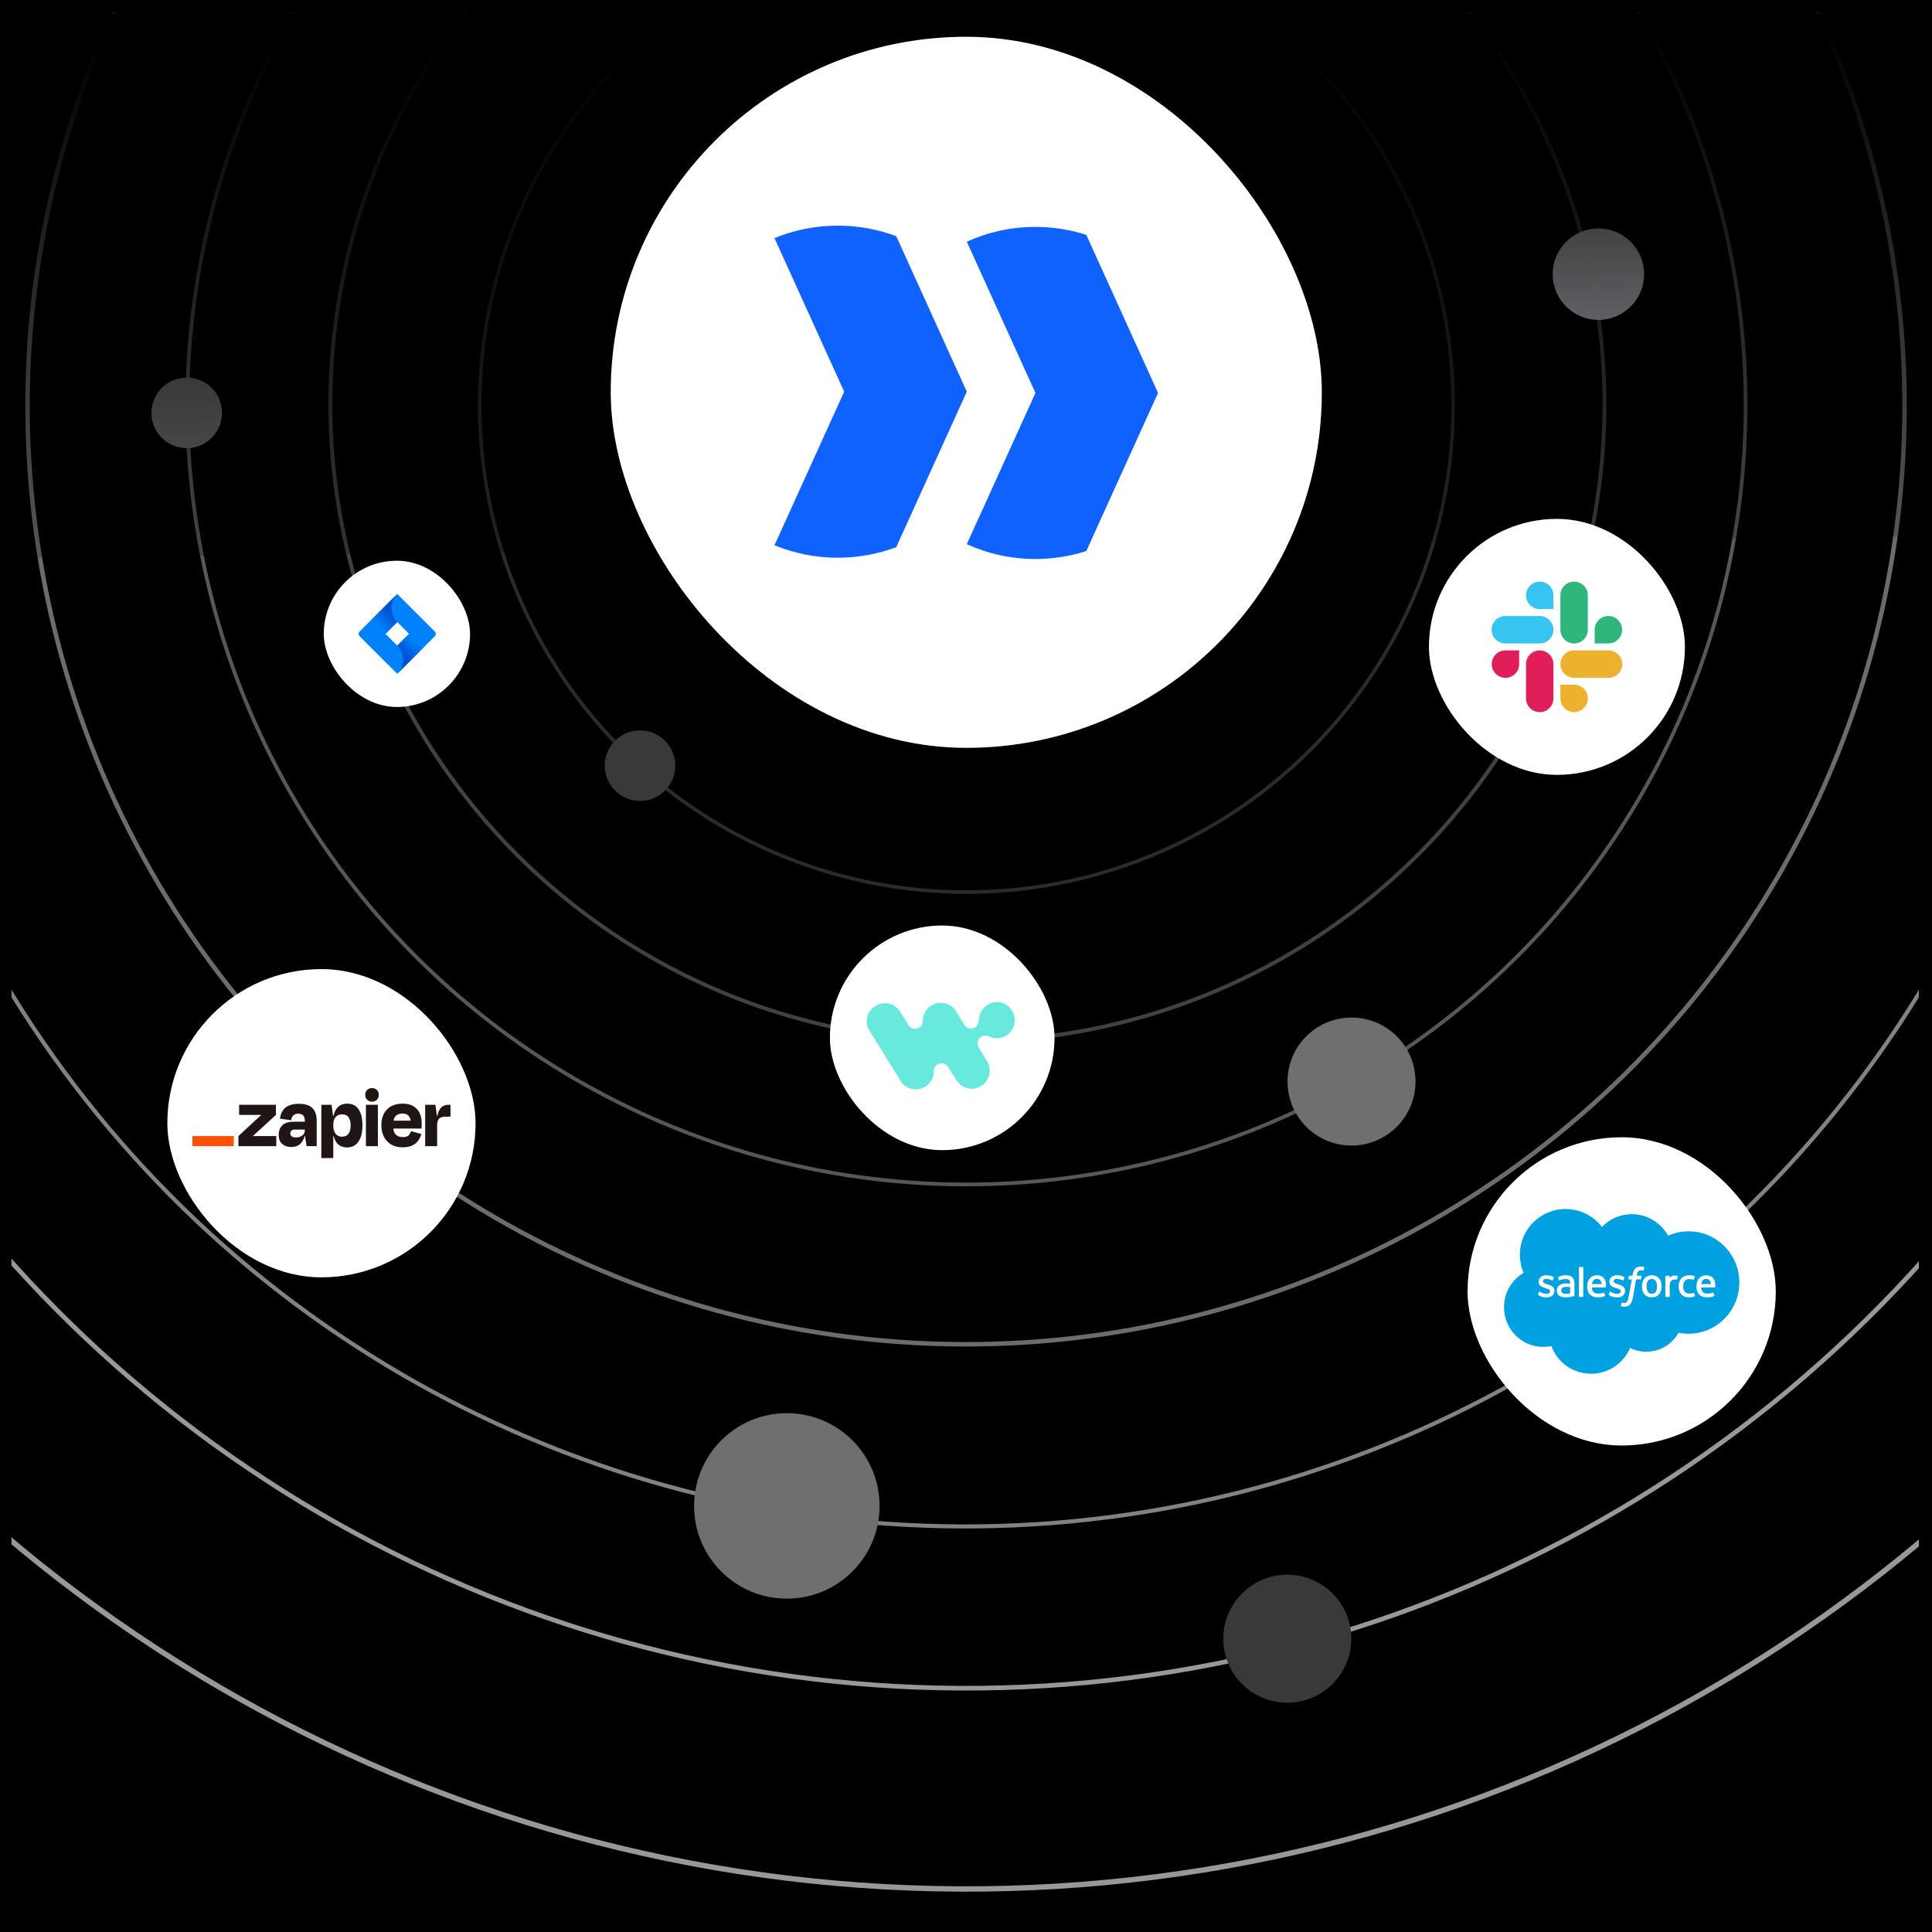 <svg width="1200" height="1200" viewBox="0 0 1200 1200" fill="none" xmlns="http://www.w3.org/2000/svg">
<rect x="0" y="0" width="1200" height="1200" fill="#333333" stroke="none"/>
<g clip-path="url(#clip0_796_21514)">
<rect width="1200" height="1200" fill="black"/>
<g clip-path="url(#clip1_796_21514)">
<rect width="1200" height="1184.75" transform="matrix(0 1 -1 0 1191.87 8)" fill="black"/>
<circle cx="28.393" cy="28.393" r="28.393" transform="matrix(0.011 1 1 -0.011 964.096 142.209)" fill="#D0D3DA"/>
<circle opacity="0.5" cx="600.023" cy="252.031" r="582.93" transform="rotate(89.353 600.023 252.031)" stroke="#D9D9D9" stroke-width="2.787"/>
<circle cx="600.29" cy="251.756" r="483.925" transform="rotate(89.353 600.29 251.756)" stroke="#D9D9D9" stroke-opacity="0.4" stroke-width="2.314"/>
<circle cx="21.903" cy="21.903" r="21.903" transform="matrix(0.011 1 1 -0.011 93.832 234.793)" fill="#6F6F6F"/>
<circle cx="600.887" cy="251.144" r="395.671" transform="rotate(89.353 600.887 251.144)" stroke="#D9D9D9" stroke-opacity="0.3" stroke-width="2.389"/>
<circle cx="600.261" cy="251.786" r="302.312" transform="rotate(89.353 600.261 251.786)" stroke="#D9D9D9" stroke-opacity="0.2" stroke-width="2.171"/>
<circle opacity="0.7" cx="600.262" cy="251.786" r="796.802" transform="rotate(89.353 600.262 251.786)" stroke="#D9D9D9" stroke-width="2.885"/>
<circle opacity="0.7" cx="600.262" cy="251.786" r="921.505" transform="rotate(89.353 600.262 251.786)" stroke="#D9D9D9" stroke-width="3.337"/>
<circle opacity="0.6" cx="599.505" cy="252.561" r="695.537" transform="rotate(89.353 599.505 252.561)" stroke="#D9D9D9" stroke-width="2.519"/>
<rect x="1182.82" y="-747.799" width="1080.98" height="1189.26" transform="rotate(89.353 1182.82 -747.799)" fill="url(#paint0_linear_796_21514)"/>
<rect x="379.328" y="22.832" width="441.68" height="441.68" rx="220.84" fill="white"/>
<path fill-rule="evenodd" clip-rule="evenodd" d="M674.715 145.863L719.285 244.068L674.715 342.272C664.76 345.472 654.145 347.2 643.126 347.2C627.922 347.2 613.487 343.91 600.493 338.004L643.126 244.068L600.493 150.131C613.487 144.225 627.922 140.935 643.126 140.935C654.145 140.935 664.76 142.663 674.715 145.863Z" fill="#0F62FE"/>
<path fill-rule="evenodd" clip-rule="evenodd" d="M556.671 146.715L600.495 243.278L556.671 339.84C545.379 344.087 533.145 346.41 520.369 346.41C506.446 346.41 493.168 343.651 481.051 338.651L524.335 243.278L481.051 147.904C493.168 142.904 506.446 140.145 520.369 140.145C533.145 140.145 545.379 142.468 556.671 146.715Z" fill="#0F62FE"/>
<rect x="887.53" y="322.285" width="159" height="159" rx="79.5" fill="white"/>
<path d="M943.573 412.497C943.573 417.208 939.766 421.015 935.055 421.015C930.344 421.015 926.537 417.208 926.537 412.497C926.537 407.786 930.344 403.979 935.055 403.979H943.573V412.497ZM947.832 412.497C947.832 407.786 951.639 403.979 956.35 403.979C961.061 403.979 964.868 407.786 964.868 412.497V433.792C964.868 438.503 961.061 442.31 956.35 442.31C951.639 442.31 947.832 438.503 947.832 433.792V412.497Z" fill="#E01E5A"/>
<path d="M956.35 378.296C951.639 378.296 947.832 374.488 947.832 369.777C947.832 365.067 951.639 361.259 956.35 361.259C961.061 361.259 964.868 365.067 964.868 369.777V378.296H956.35ZM956.35 382.619C961.061 382.619 964.868 386.426 964.868 391.137C964.868 395.848 961.061 399.655 956.35 399.655H934.99C930.28 399.655 926.472 395.848 926.472 391.137C926.472 386.426 930.28 382.619 934.99 382.619H956.35Z" fill="#36C5F0"/>
<path d="M990.487 391.137C990.487 386.426 994.294 382.619 999.005 382.619C1003.72 382.619 1007.52 386.426 1007.52 391.137C1007.52 395.848 1003.72 399.655 999.005 399.655H990.487V391.137ZM986.228 391.137C986.228 395.848 982.42 399.655 977.71 399.655C972.999 399.655 969.191 395.848 969.191 391.137V369.777C969.191 365.067 972.999 361.259 977.71 361.259C982.42 361.259 986.228 365.067 986.228 369.777V391.137V391.137Z" fill="#2EB67D"/>
<path d="M977.71 425.274C982.42 425.274 986.228 429.081 986.228 433.792C986.228 438.503 982.42 442.31 977.71 442.31C972.999 442.31 969.191 438.503 969.191 433.792V425.274H977.71ZM977.71 421.015C972.999 421.015 969.191 417.208 969.191 412.497C969.191 407.786 972.999 403.979 977.71 403.979H999.069C1003.78 403.979 1007.59 407.786 1007.59 412.497C1007.59 417.208 1003.78 421.015 999.069 421.015H977.71Z" fill="#ECB22E"/>
<rect x="515.465" y="574.848" width="139.531" height="139.531" rx="69.765" fill="white"/>
<g clip-path="url(#clip2_796_21514)">
<path fill-rule="evenodd" clip-rule="evenodd" d="M628.572 627.691C631.775 632.988 630.296 640.01 624.999 643.213C621.55 645.43 617.238 645.43 613.912 643.582C613.543 643.459 613.296 643.336 612.68 643.213C612.064 643.09 611.325 643.213 610.586 643.459C610.217 643.582 609.847 643.829 609.477 643.952C607.26 645.43 606.521 648.387 607.876 650.604L613.05 658.981C616.253 664.278 614.775 671.3 609.477 674.502C604.304 677.829 597.282 676.227 594.079 670.93L588.905 662.8C587.427 660.459 584.47 659.843 582.253 661.198C580.898 662.06 580.036 663.662 580.036 665.263C580.036 669.082 578.188 672.778 574.738 674.872C569.565 678.198 562.543 676.597 559.34 671.3L540.123 640.379C536.797 635.082 538.398 628.061 543.695 624.858C548.869 621.532 555.891 623.133 559.094 628.43L564.267 636.684C565.623 638.901 568.579 639.64 570.796 638.285H570.92C572.398 637.423 573.137 635.821 573.137 634.343C573.137 630.524 574.985 626.706 578.434 624.611C583.608 621.285 590.63 622.887 593.833 628.184L599.007 636.561C600.485 638.901 603.441 639.517 605.659 638.162C606.151 637.792 606.644 637.3 607.137 636.437C607.014 636.807 607.014 636.684 607.137 636.314C607.506 635.698 607.63 635.205 607.753 634.836C607.876 634.466 607.876 634.22 607.999 633.85C608.369 629.539 609.847 626.336 613.296 624.119C618.347 620.792 625.246 622.394 628.572 627.691Z" fill="#67EADD"/>
</g>
<rect x="201.098" y="348.273" width="90.857" height="90.857" rx="45.429" fill="white"/>
<path d="M270.142 392.326L248.799 370.983L246.744 368.888L230.664 384.955L223.319 392.326C222.951 392.695 222.744 393.194 222.744 393.714C222.744 394.235 222.951 394.734 223.319 395.102L237.997 409.781L246.744 418.514L262.81 402.448L263.059 402.199L270.142 395.076C270.502 394.709 270.704 394.215 270.704 393.701C270.704 393.187 270.502 392.694 270.142 392.326V392.326ZM246.744 401.021L239.411 393.688L246.744 386.356L254.076 393.688L246.744 401.021Z" fill="#0082FF"/>
<path d="M246.743 386.355C244.437 384.049 243.137 380.923 243.127 377.662C243.117 374.4 244.398 371.267 246.69 368.947L230.65 384.987L239.384 393.72L246.743 386.355Z" fill="url(#paint1_linear_796_21514)"/>
<path d="M254.083 393.67L246.744 401.022C247.895 402.169 248.809 403.532 249.432 405.033C250.056 406.534 250.376 408.143 250.376 409.769C250.376 411.394 250.056 413.003 249.432 414.504C248.809 416.005 247.895 417.368 246.744 418.515V418.515L262.83 402.429L254.083 393.67Z" fill="url(#paint2_linear_796_21514)"/>
<rect x="103.936" y="601.923" width="191.449" height="191.449" rx="95.725" fill="white"/>
<g clip-path="url(#clip3_796_21514)">
<path d="M157.153 705.616L157.13 705.545L171.383 692.491V686.201H148.517V692.491H162.175L162.197 692.551L148.084 705.616V711.906H171.612V705.616H157.153Z" fill="#201515"/>
<path d="M185.647 685.602C183.01 685.602 180.86 686 179.199 686.796C177.651 687.49 176.348 688.633 175.457 690.077C174.605 691.53 174.07 693.147 173.887 694.822L180.825 695.798C181.076 694.319 181.578 693.27 182.331 692.653C183.187 692.007 184.241 691.68 185.312 691.73C186.72 691.73 187.742 692.107 188.377 692.86C189.005 693.613 189.325 694.656 189.325 696.031V696.717H182.655C179.259 696.717 176.82 697.47 175.337 698.976C173.853 700.483 173.113 702.471 173.116 704.942C173.116 707.473 173.856 709.356 175.337 710.591C176.817 711.827 178.679 712.441 180.923 712.433C183.706 712.433 185.847 711.475 187.345 709.559C188.23 708.382 188.862 707.034 189.201 705.601H189.453L190.409 711.891H196.696V695.963C196.696 692.672 195.829 690.122 194.095 688.314C192.361 686.506 189.545 685.602 185.647 685.602ZM187.846 705.236C186.848 706.068 185.542 706.482 183.916 706.482C182.575 706.482 181.644 706.248 181.123 705.778C180.868 705.556 180.666 705.28 180.53 704.971C180.394 704.662 180.328 704.327 180.336 703.989C180.321 703.671 180.371 703.352 180.483 703.054C180.595 702.756 180.766 702.483 180.987 702.253C181.225 702.029 181.507 701.856 181.814 701.744C182.122 701.632 182.448 701.583 182.775 701.601H189.336V702.034C189.35 702.647 189.222 703.254 188.964 703.809C188.705 704.364 188.323 704.852 187.846 705.236Z" fill="#201515"/>
<path d="M234.706 686.201H227.279V711.91H234.706V686.201Z" fill="#201515"/>
<path d="M278.557 686.201C276.459 686.201 274.805 686.942 273.595 688.423C272.727 689.488 272.067 691.061 271.615 693.142H271.397L270.426 686.201H264.083V711.906H271.51V698.724C271.51 697.062 271.899 695.788 272.677 694.901C273.455 694.015 274.89 693.572 276.983 693.572H279.803V686.201H278.557Z" fill="#201515"/>
<path d="M256.721 687.041C254.987 686.009 252.8 685.494 250.16 685.497C246.004 685.497 242.751 686.681 240.402 689.048C238.053 691.416 236.879 694.68 236.879 698.841C236.819 701.356 237.368 703.848 238.479 706.106C239.496 708.117 241.079 709.787 243.034 710.908C245.001 712.045 247.341 712.615 250.054 712.617C252.401 712.617 254.361 712.256 255.934 711.533C257.414 710.884 258.702 709.865 259.676 708.576C260.604 707.311 261.293 705.886 261.709 704.373L255.309 702.581C255.04 703.564 254.521 704.462 253.804 705.187C253.081 705.91 251.87 706.271 250.171 706.271C248.151 706.271 246.645 705.693 245.654 704.535C244.935 703.699 244.483 702.505 244.283 700.957H261.807C261.878 700.234 261.916 699.628 261.916 699.138V697.538C261.958 695.387 261.514 693.255 260.617 691.301C259.778 689.52 258.419 688.035 256.721 687.041ZM249.945 691.625C252.957 691.625 254.664 693.107 255.068 696.072H244.415C244.584 695.083 244.994 694.15 245.609 693.357C246.585 692.2 248.03 691.622 249.945 691.625Z" fill="#201515"/>
<path d="M231.073 675.84C230.514 675.821 229.958 675.914 229.436 676.115C228.914 676.315 228.438 676.619 228.035 677.007C227.639 677.399 227.328 677.87 227.122 678.388C226.917 678.907 226.821 679.463 226.842 680.02C226.822 680.581 226.918 681.141 227.123 681.663C227.329 682.185 227.64 682.66 228.037 683.057C228.434 683.454 228.909 683.764 229.431 683.97C229.953 684.175 230.512 684.27 231.073 684.25C231.63 684.271 232.186 684.175 232.705 683.97C233.223 683.764 233.693 683.453 234.085 683.056C234.473 682.654 234.777 682.179 234.976 681.657C235.176 681.135 235.269 680.578 235.248 680.02C235.273 679.465 235.183 678.911 234.983 678.393C234.782 677.875 234.476 677.404 234.084 677.011C233.691 676.618 233.221 676.311 232.703 676.11C232.186 675.909 231.632 675.818 231.077 675.843L231.073 675.84Z" fill="#201515"/>
<path d="M215.733 685.497C213.204 685.497 211.171 686.292 209.635 687.881C208.498 689.058 207.664 690.816 207.132 693.154H206.894L205.923 686.212H199.58V719.295H207.007V705.669H207.279C207.505 706.577 207.823 707.461 208.227 708.305C208.855 709.681 209.886 710.834 211.182 711.612C212.526 712.346 214.041 712.711 215.571 712.67C218.681 712.67 221.049 711.459 222.675 709.036C224.301 706.613 225.114 703.232 225.114 698.893C225.114 694.703 224.328 691.422 222.754 689.052C221.18 686.682 218.84 685.497 215.733 685.497ZM216.486 704.125C215.62 705.38 214.265 706.008 212.421 706.008C211.66 706.043 210.902 705.896 210.21 705.58C209.517 705.264 208.91 704.787 208.438 704.189C207.477 702.981 206.997 701.328 207 699.229V698.739C207 696.607 207.479 694.975 208.438 693.843C209.397 692.71 210.724 692.151 212.421 692.163C214.298 692.163 215.662 692.759 216.513 693.952C217.363 695.145 217.789 696.808 217.789 698.942C217.794 701.149 217.362 702.877 216.494 704.125H216.486Z" fill="#201515"/>
<path d="M145.21 705.616H119.514V711.913H145.21V705.616Z" fill="#FF4F00"/>
</g>
<rect x="911.525" y="706.375" width="191.449" height="191.449" rx="95.725" fill="white"/>
<path fill-rule="evenodd" clip-rule="evenodd" d="M994.992 762.099C999.705 757.189 1006.27 754.141 1013.53 754.141C1023.18 754.141 1031.6 759.522 1036.08 767.511C1040.09 765.719 1044.44 764.796 1048.83 764.801C1066.23 764.801 1080.34 779.033 1080.34 796.592C1080.34 814.151 1066.23 828.383 1048.83 828.383C1046.7 828.383 1044.63 828.171 1042.62 827.766C1038.67 834.805 1031.15 839.563 1022.51 839.563C1018.9 839.563 1015.48 838.732 1012.43 837.244C1008.43 846.66 999.105 853.26 988.239 853.26C976.923 853.26 967.276 846.097 963.575 836.056C961.926 836.404 960.245 836.579 958.559 836.578C945.084 836.58 934.159 825.542 934.159 811.926C934.149 807.611 935.27 803.368 937.411 799.621C939.552 795.874 942.637 792.754 946.359 790.571C944.815 787.013 944.02 783.174 944.025 779.295C944.025 763.634 956.737 750.94 972.417 750.94C976.786 750.935 981.096 751.939 985.012 753.875C988.928 755.811 992.343 758.625 994.992 762.099Z" fill="#00A1E0"/>
<path fill-rule="evenodd" clip-rule="evenodd" d="M955.331 804.004L955.923 802.362C956.017 802.08 956.229 802.173 956.316 802.226C956.48 802.323 956.599 802.411 956.811 802.536C958.554 803.637 960.169 803.649 960.672 803.649C961.977 803.649 962.786 802.958 962.786 802.026V801.978C962.786 800.964 961.539 800.581 960.098 800.139L959.779 800.037C957.801 799.474 955.686 798.661 955.686 796.157V796.106C955.686 793.73 957.603 792.072 960.346 792.072L960.647 792.069C962.258 792.069 963.816 792.537 964.944 793.222C965.047 793.286 965.146 793.404 965.088 793.561L964.481 795.202C964.374 795.482 964.081 795.297 964.081 795.297C962.903 794.683 961.6 794.349 960.273 794.32C959.109 794.32 958.361 794.937 958.361 795.775V795.828C958.361 796.804 959.643 797.222 961.13 797.706L961.385 797.786C963.357 798.41 965.461 799.273 965.461 801.647V801.697C965.461 804.263 963.597 805.857 960.599 805.857C959.126 805.857 957.718 805.63 956.228 804.838C955.947 804.675 955.668 804.534 955.393 804.335C955.365 804.293 955.238 804.243 955.329 804.004H955.331ZM999.228 804.004L999.821 802.362C999.907 802.093 1000.16 802.192 1000.21 802.226C1000.38 802.326 1000.5 802.411 1000.71 802.536C1002.45 803.637 1004.07 803.649 1004.57 803.649C1005.87 803.649 1006.68 802.958 1006.68 802.026V801.978C1006.68 800.964 1005.44 800.581 1004 800.139L1003.68 800.037C1001.7 799.474 999.583 798.661 999.583 796.157V796.106C999.583 793.73 1001.5 792.072 1004.24 792.072L1004.54 792.069C1006.16 792.069 1007.71 792.537 1008.84 793.222C1008.94 793.286 1009.04 793.404 1008.99 793.561C1008.93 793.706 1008.43 795.049 1008.38 795.202C1008.27 795.482 1007.98 795.297 1007.98 795.297C1006.8 794.683 1005.5 794.349 1004.17 794.32C1003.01 794.32 1002.26 794.937 1002.26 795.775V795.828C1002.26 796.804 1003.54 797.222 1005.03 797.706L1005.28 797.786C1007.26 798.41 1009.36 799.273 1009.36 801.647V801.697C1009.36 804.263 1007.5 805.857 1004.5 805.857C1003.02 805.857 1001.61 805.63 1000.13 804.838C999.845 804.675 999.567 804.534 999.29 804.335C999.261 804.293 999.135 804.243 999.228 804.004V804.004ZM1031.7 796.283C1031.94 797.108 1032.07 798.015 1032.07 798.972C1032.07 799.932 1031.94 800.835 1031.7 801.66C1031.47 802.455 1031.09 803.196 1030.56 803.836C1030.04 804.457 1029.38 804.952 1028.64 805.284C1027.87 805.636 1026.97 805.812 1025.96 805.812C1024.94 805.812 1024.04 805.636 1023.27 805.284C1022.53 804.952 1021.87 804.457 1021.35 803.836C1020.83 803.196 1020.44 802.456 1020.21 801.661C1019.96 800.787 1019.84 799.882 1019.84 798.972C1019.84 798.013 1019.97 797.108 1020.21 796.283C1020.46 795.452 1020.84 794.72 1021.35 794.109C1021.87 793.485 1022.53 792.986 1023.27 792.648C1024.04 792.29 1024.94 792.109 1025.96 792.109C1026.97 792.109 1027.87 792.29 1028.64 792.648C1029.4 793.004 1030.05 793.495 1030.56 794.109C1031.07 794.72 1031.46 795.452 1031.7 796.283ZM1029.2 798.972C1029.2 797.522 1028.93 796.382 1028.4 795.583C1027.87 794.79 1027.07 794.406 1025.96 794.406C1024.84 794.406 1024.05 794.79 1023.53 795.583C1023.01 796.382 1022.74 797.522 1022.74 798.972C1022.74 800.421 1023.01 801.569 1023.53 802.374C1024.05 803.177 1024.84 803.566 1025.96 803.566C1027.07 803.566 1027.87 803.175 1028.4 802.374C1028.93 801.569 1029.2 800.421 1029.2 798.972V798.972ZM1052.26 803.177L1052.87 804.875C1052.95 805.083 1052.77 805.174 1052.77 805.174C1051.82 805.542 1050.5 805.804 1049.22 805.804C1047.05 805.804 1045.39 805.179 1044.28 803.944C1043.18 802.713 1042.61 801.04 1042.61 798.963C1042.61 798.002 1042.75 797.092 1043.03 796.269C1043.3 795.437 1043.71 794.705 1044.24 794.095C1044.8 793.467 1045.49 792.968 1046.26 792.633C1047.06 792.277 1048 792.098 1049.05 792.098C1049.75 792.098 1050.38 792.141 1050.93 792.221C1051.5 792.31 1052.27 792.518 1052.6 792.644C1052.65 792.667 1052.82 792.747 1052.75 792.94C1052.52 793.607 1052.35 794.042 1052.14 794.649C1052.04 794.908 1051.84 794.822 1051.84 794.822C1051.02 794.563 1050.23 794.445 1049.2 794.445C1047.96 794.445 1047.03 794.857 1046.42 795.665C1045.81 796.478 1045.47 797.545 1045.46 798.963C1045.46 800.518 1045.85 801.671 1046.54 802.384C1047.23 803.095 1048.19 803.455 1049.4 803.455C1049.89 803.455 1050.35 803.423 1050.77 803.358C1051.18 803.292 1051.57 803.164 1051.94 803.022C1051.94 803.022 1052.17 802.934 1052.26 803.177ZM1065.06 795.812C1065.61 797.721 1065.32 799.369 1065.31 799.46C1065.29 799.677 1065.07 799.681 1065.07 799.681L1056.6 799.674C1056.65 800.961 1056.96 801.872 1057.58 802.491C1058.19 803.097 1059.17 803.486 1060.48 803.487C1062.49 803.492 1063.35 803.088 1063.96 802.862C1063.96 802.862 1064.19 802.779 1064.28 803.009L1064.83 804.562C1064.94 804.822 1064.85 804.913 1064.76 804.966C1064.23 805.259 1062.94 805.805 1060.49 805.812C1059.3 805.817 1058.27 805.647 1057.42 805.316C1056.61 805.016 1055.88 804.533 1055.29 803.904C1054.72 803.288 1054.3 802.552 1054.06 801.751C1053.79 800.874 1053.67 799.962 1053.67 799.046C1053.67 798.087 1053.8 797.175 1054.05 796.342C1054.29 795.503 1054.68 794.763 1055.19 794.141C1055.72 793.506 1056.39 792.998 1057.14 792.654C1057.92 792.288 1058.88 792.109 1059.94 792.109C1060.85 792.109 1061.68 792.304 1062.37 792.601C1062.9 792.828 1063.43 793.239 1063.98 793.828C1064.32 794.198 1064.85 795.011 1065.06 795.812V795.812ZM1056.64 797.581H1062.68C1062.62 796.804 1062.46 796.107 1062.12 795.583C1061.59 794.79 1060.85 794.354 1059.74 794.354C1058.63 794.354 1057.84 794.79 1057.32 795.583C1056.97 796.107 1056.75 796.776 1056.63 797.581H1056.64ZM997.202 795.812C997.746 797.721 997.466 799.369 997.456 799.46C997.434 799.677 997.21 799.681 997.21 799.681L988.737 799.674C988.791 800.961 989.098 801.872 989.723 802.491C990.336 803.097 991.306 803.486 992.622 803.487C994.633 803.492 995.495 803.088 996.102 802.862C996.102 802.862 996.334 802.779 996.42 803.009L996.974 804.562C997.086 804.822 996.996 804.913 996.903 804.966C996.369 805.259 995.081 805.805 992.635 805.812C991.445 805.817 990.411 805.647 989.56 805.316C988.75 805.016 988.02 804.533 987.428 803.904C986.863 803.287 986.444 802.551 986.201 801.751C985.937 800.874 985.807 799.962 985.816 799.046C985.816 798.087 985.941 797.175 986.187 796.342C986.417 795.539 986.808 794.79 987.335 794.141C987.867 793.507 988.533 792.999 989.285 792.654C990.065 792.288 991.028 792.109 992.083 792.109C992.917 792.107 993.743 792.274 994.51 792.601C995.041 792.828 995.575 793.239 996.12 793.828C996.465 794.198 996.991 795.011 997.202 795.812V795.812ZM988.775 797.581H994.822C994.758 796.804 994.606 796.107 994.259 795.583C993.731 794.79 992.996 794.354 991.885 794.354C990.772 794.354 989.981 794.79 989.461 795.583C989.116 796.107 988.897 796.776 988.774 797.581H988.775ZM973.833 797.177C973.833 797.177 974.502 797.236 975.231 797.342V796.983C975.231 795.853 974.996 795.321 974.534 794.964C974.06 794.603 973.354 794.416 972.439 794.416C972.439 794.416 970.377 794.39 968.746 795.276C968.671 795.321 968.609 795.346 968.609 795.346C968.609 795.346 968.404 795.418 968.33 795.209L967.731 793.597C967.638 793.366 967.806 793.26 967.806 793.26C968.569 792.665 970.417 792.306 970.417 792.306C971.167 792.174 971.927 792.104 972.689 792.096C974.38 792.096 975.689 792.489 976.58 793.268C977.472 794.05 977.926 795.31 977.926 797.007L977.931 804.758C977.931 804.758 977.949 804.982 977.736 805.033C977.736 805.033 977.424 805.12 977.144 805.185C976.861 805.251 975.841 805.458 975.008 805.599C974.158 805.742 973.297 805.813 972.434 805.813C971.611 805.813 970.856 805.737 970.191 805.585C969.572 805.455 968.985 805.2 968.466 804.837C967.994 804.494 967.615 804.038 967.363 803.511C967.103 802.979 966.971 802.328 966.971 801.577C966.971 800.84 967.127 800.183 967.426 799.623C967.726 799.067 968.139 798.595 968.657 798.226C969.192 797.849 969.79 797.571 970.423 797.406C971.083 797.23 971.785 797.139 972.511 797.139C973.044 797.139 973.488 797.15 973.833 797.177V797.177ZM970.462 803.131C970.457 803.129 971.221 803.73 972.946 803.625C974.158 803.551 975.232 803.321 975.232 803.321V799.468C975.232 799.468 974.148 799.29 972.932 799.273C971.207 799.252 970.471 799.887 970.476 799.885C969.968 800.247 969.72 800.782 969.72 801.524C969.72 801.999 969.804 802.37 969.976 802.629C970.083 802.8 970.129 802.864 970.462 803.131V803.131ZM1042.17 792.811C1042.09 793.043 1041.68 794.203 1041.53 794.589C1041.48 794.736 1041.39 794.836 1041.23 794.819C1041.23 794.819 1040.74 794.707 1040.29 794.707C1039.99 794.707 1039.55 794.745 1039.16 794.867C1038.77 794.988 1038.41 795.204 1038.11 795.495C1037.8 795.794 1037.55 796.214 1037.37 796.742C1037.19 797.273 1037.09 798.117 1037.09 798.964V805.276C1037.09 805.31 1037.08 805.343 1037.07 805.375C1037.06 805.406 1037.04 805.434 1037.02 805.458C1036.99 805.482 1036.96 805.501 1036.93 805.514C1036.9 805.527 1036.87 805.534 1036.83 805.534H1034.61C1034.58 805.534 1034.54 805.528 1034.51 805.515C1034.48 805.502 1034.45 805.484 1034.43 805.46C1034.4 805.436 1034.38 805.408 1034.37 805.377C1034.36 805.345 1034.35 805.312 1034.35 805.278V792.64C1034.35 792.497 1034.45 792.384 1034.59 792.384H1036.76C1036.91 792.384 1037.01 792.497 1037.01 792.64V793.672C1037.33 793.238 1037.92 792.854 1038.44 792.617C1038.97 792.377 1039.56 792.202 1040.63 792.266C1041.18 792.299 1041.9 792.451 1042.05 792.507C1042.08 792.518 1042.1 792.535 1042.12 792.557C1042.15 792.578 1042.16 792.604 1042.17 792.632C1042.19 792.661 1042.19 792.691 1042.19 792.722C1042.19 792.752 1042.19 792.783 1042.17 792.811V792.811ZM1021.28 786.955C1021.34 786.979 1021.5 787.057 1021.43 787.249L1020.78 789.028C1020.73 789.162 1020.69 789.242 1020.42 789.159C1020.05 789.044 1019.67 788.985 1019.29 788.983C1018.95 788.983 1018.65 789.027 1018.38 789.116C1018.11 789.202 1017.87 789.352 1017.67 789.554C1017.41 789.808 1017.2 790.117 1017.07 790.459C1016.76 791.354 1016.64 792.309 1016.63 792.369H1019.34C1019.56 792.369 1019.64 792.475 1019.61 792.643L1019.3 794.405C1019.25 794.66 1019.01 794.651 1019.01 794.651H1016.22L1014.32 805.452C1014.15 806.421 1013.9 807.373 1013.57 808.298C1013.27 809.08 1012.96 809.65 1012.47 810.196C1012.04 810.683 1011.51 811.058 1010.9 811.286C1010.32 811.502 1009.6 811.612 1008.82 811.612C1008.45 811.612 1008.05 811.604 1007.58 811.492C1007.32 811.432 1007.06 811.356 1006.81 811.265C1006.7 811.228 1006.62 811.096 1006.68 810.926C1006.74 810.758 1007.24 809.385 1007.3 809.204C1007.39 808.987 1007.61 809.07 1007.61 809.07C1007.76 809.134 1007.87 809.176 1008.07 809.216C1008.27 809.255 1008.54 809.291 1008.75 809.291C1009.12 809.291 1009.45 809.246 1009.75 809.147C1010.1 809.033 1010.31 808.827 1010.52 808.552C1010.74 808.263 1010.93 807.871 1011.11 807.345C1011.3 806.813 1011.47 806.109 1011.62 805.257L1013.52 794.653H1011.65C1011.42 794.653 1011.35 794.547 1011.37 794.378L1011.69 792.616C1011.73 792.36 1011.97 792.369 1011.97 792.369H1013.89L1014 791.797C1014.28 790.096 1014.86 788.803 1015.7 787.954C1016.55 787.098 1017.76 786.667 1019.29 786.667C1019.73 786.667 1020.11 786.696 1020.44 786.755C1020.76 786.815 1021.01 786.871 1021.28 786.955V786.955ZM983.426 805.276C983.426 805.42 983.327 805.534 983.183 805.534H980.937C980.793 805.534 980.695 805.418 980.695 805.278V787.191C980.695 787.052 980.794 786.937 980.935 786.937H983.183C983.327 786.937 983.426 787.052 983.426 787.193V805.276V805.276Z" fill="white"/>
<circle cx="39.75" cy="39.75" r="39.75" transform="matrix(0.011 1 1 -0.011 799.268 632.46)" fill="#6F6F6F"/>
<circle cx="39.75" cy="39.75" r="39.75" transform="matrix(0.011 1 1 -0.011 759.37 978.514)" fill="#393939"/>
<circle cx="57.597" cy="57.597" r="57.597" transform="matrix(0.011 1 1 -0.011 430.483 878.387)" fill="#6F6F6F"/>
<circle cx="21.903" cy="21.903" r="21.903" transform="matrix(0.011 1 1 -0.011 375.388 453.902)" fill="#393939"/>
</g>
</g>
<defs>
<linearGradient id="paint0_linear_796_21514" x1="1068.5" y1="-139.381" x2="2345.19" y2="-139.381" gradientUnits="userSpaceOnUse">
<stop offset="0.686"/>
<stop offset="1" stop-opacity="0"/>
</linearGradient>
<linearGradient id="paint1_linear_796_21514" x1="245.42" y1="378.937" x2="235.181" y2="389.177" gradientUnits="userSpaceOnUse">
<stop offset="0.18" stop-color="#0050D3"/>
<stop offset="1" stop-color="#0082FF"/>
</linearGradient>
<linearGradient id="paint2_linear_796_21514" x1="248.132" y1="408.354" x2="258.352" y2="398.135" gradientUnits="userSpaceOnUse">
<stop offset="0.18" stop-color="#0050D3"/>
<stop offset="1" stop-color="#0082FF"/>
</linearGradient>
<clipPath id="clip0_796_21514">
<rect width="1200" height="1200" fill="white"/>
</clipPath>
<clipPath id="clip1_796_21514">
<rect width="1200" height="1184.75" fill="white" transform="matrix(0 1 -1 0 1191.87 8)"/>
</clipPath>
<clipPath id="clip2_796_21514">
<rect width="93.679" height="88.915" fill="white" transform="translate(538.391 600.156)"/>
</clipPath>
<clipPath id="clip3_796_21514">
<rect width="160.29" height="43.62" fill="white" transform="translate(119.515 675.837)"/>
</clipPath>
</defs>
</svg>
